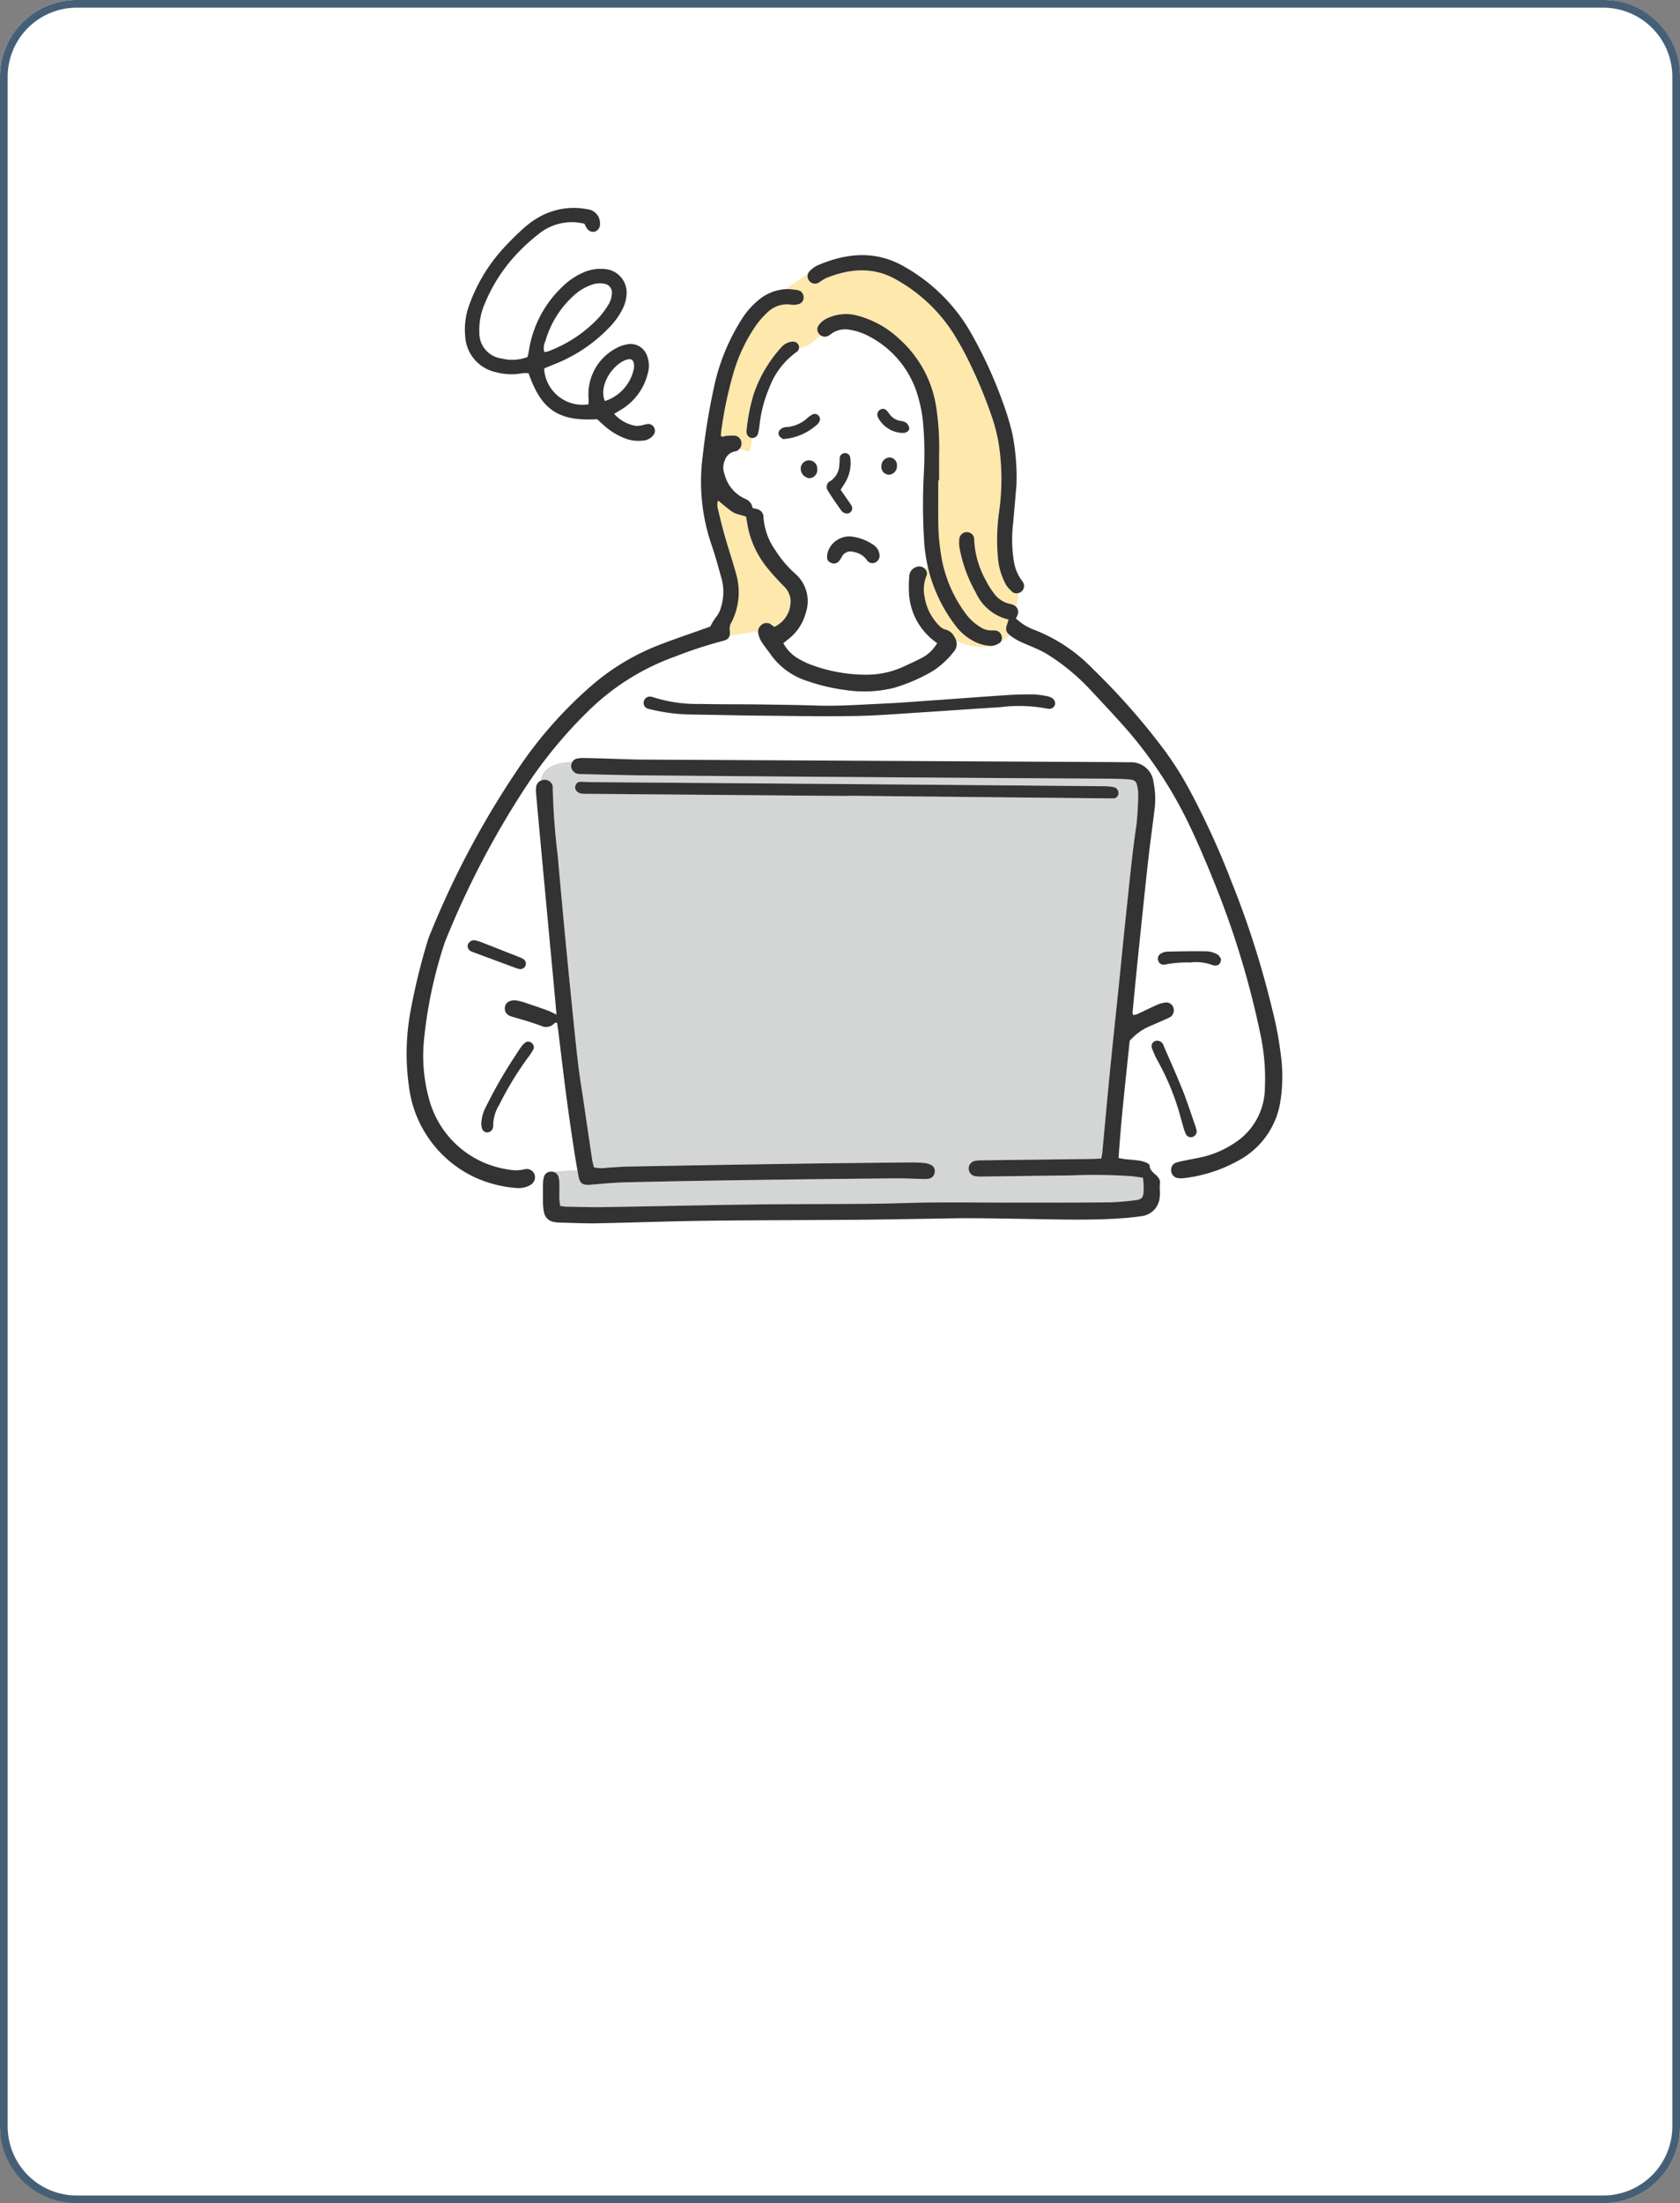 <svg xmlns="http://www.w3.org/2000/svg" xmlns:xlink="http://www.w3.org/1999/xlink" width="219" height="287" viewBox="0 0 219 287">
  <rect x="0" y="0" width="219" height="287" fill="#808080" stroke="none"/>
  <defs>
    <clipPath id="clip-path">
      <rect id="長方形_842" data-name="長方形 842" width="114.158" height="132.258" fill="none"/>
    </clipPath>
  </defs>
  <g id="グループ_2034" data-name="グループ 2034" transform="translate(-574 -1945.55)">
    <rect id="長方形_1017" data-name="長方形 1017" width="219" height="287" rx="10" transform="translate(574 1945.55)" fill="#fff"/>
    <path id="長方形_1017_-_アウトライン" data-name="長方形 1017 - アウトライン" d="M10,1a9.01,9.01,0,0,0-9,9V277a9.01,9.01,0,0,0,9,9H209a9.01,9.01,0,0,0,9-9V10a9.01,9.01,0,0,0-9-9H10m0-1H209a10,10,0,0,1,10,10V277a10,10,0,0,1-10,10H10A10,10,0,0,1,0,277V10A10,10,0,0,1,10,0Z" transform="translate(574 1945.55)" fill="#455f76"/>
    <g id="グループ_2031" data-name="グループ 2031" transform="translate(627 1972.668)">
      <g id="グループ_1612" data-name="グループ 1612" transform="translate(0 -0.003)" clip-path="url(#clip-path)">
        <path id="パス_5103" data-name="パス 5103" d="M226.654,653.156c.015.344.032.693.013,1.037-.042.828-.25,1.078-1.073,1.169a33.265,33.265,0,0,1-3.357.28c-4.194.04-8.388.034-12.582.034-3.5,0-7-.041-10.507-.015-2.723.021-5.446.146-8.17.171-5.1.048-10.205.024-15.308.091-6.485.085-12.969.239-19.455.341-1.6.024-3.2-.03-4.8-.058-.249,0-.5-.058-.807-.1-.038-.351-.091-.642-.1-.934-.01-.648.016-1.3,0-1.945a3.629,3.629,0,0,0-.114-.894.993.993,0,0,0-.109-.251c.7-.066,1.395-.1,2.093-.123.16,0,.349-.018.551-.03l.047.264c.186,1.02.564,1.235,1.635,1.145,1.506-.127,3.015-.274,4.525-.309q7.909-.184,15.818-.292,9.661-.138,19.322-.224c1.209-.012,2.418.056,3.629.08a3.893,3.893,0,0,0,.771-.039.911.911,0,0,0,.736-.8.889.889,0,0,0-.46-.988,2.783,2.783,0,0,0-.988-.265c-.644-.054-1.3-.068-1.943-.061-5.144.054-10.288.1-15.431.177q-10.567.158-21.136.359c-.906.016-1.811.1-2.717.146a4.439,4.439,0,0,1-1.733-.044c-.075-.311-.178-.638-.229-.974q-.529-3.524-1.042-7.05c-.264-1.8-.57-3.585-.785-5.386-.321-2.7-.586-5.413-.86-8.121q-.477-4.707-.925-9.418-.458-4.839-.884-9.684a87.885,87.885,0,0,1-.648-8.782.97.97,0,0,0-.44-.885,1.137,1.137,0,0,0-.588-.188c.1-.916,1.065-1.434,2.067-1.674a6.392,6.392,0,0,1,1.368-.167.574.574,0,0,0,0,.091,1.087,1.087,0,0,0,.751.957,2.277,2.277,0,0,0,.513.056l.916.021c2.548.058,5.1.13,7.644.152q18.226.157,36.452.279,11.869.084,23.74.147c.865.006,1.73.03,2.592.085.917.06,1.1.249,1.241,1.164a3.966,3.966,0,0,1,.069.774,39.329,39.329,0,0,1-.232,4.007c-.593,3.978-.952,7.982-1.386,11.977-.318,2.923-.591,5.85-.892,8.773-.388,3.784-.8,7.567-1.173,11.351-.349,3.527-.666,7.058-1,10.587-.023.243-.079.483-.127.771-.553.019-1.022.044-1.492.05q-7,.089-14.009.175a5.086,5.086,0,0,0-1.029.086,1.015,1.015,0,0,0,.059,1.978,5.523,5.523,0,0,0,1.033.05c3.891-.047,7.783-.106,11.674-.15a71.511,71.511,0,0,1,7.649.1c.446.042.888.114,1.344.179l.2.028c.033.3.067.507.075.718m-3.814-50.15a.67.67,0,0,0,.546-.757.769.769,0,0,0-.654-.71,7.33,7.33,0,0,0-1.284-.107q-13.032-.116-26.064-.221-20.358-.158-40.718-.311c-.474,0-.95-.044-1.424-.046a.642.642,0,0,0-.6.41.693.693,0,0,0,.144.833,1.083,1.083,0,0,0,.56.287,5.361,5.361,0,0,0,.9.039l33.844.278v-.028q17.18.173,34.361.346a2.584,2.584,0,0,0,.387-.014" transform="translate(-130.589 -526.129)" fill="#d4d5d5"/>
        <path id="パス_5104" data-name="パス 5104" d="M556.642,389.461a19.892,19.892,0,0,0,3.412,7.052,7,7,0,0,0,2.9,2.332c.084.034.168.067.254.1a9.628,9.628,0,0,1-3.319-1.041,1.742,1.742,0,0,0-1.032-.782,1.679,1.679,0,0,1-.769-.431,6.758,6.758,0,0,1-2-3.842,4.7,4.7,0,0,1,.222-2.672.834.834,0,0,0,.077-.486l.254-.226" transform="translate(-488.565 -342.224)" fill="#fee8ac"/>
        <path id="パス_5105" data-name="パス 5105" d="M343.549,326.848a3.674,3.674,0,0,1-2.114,3.542c-.137-.1-.274-.206-.416-.3a.97.97,0,0,0-1.2-.006,1.231,1.231,0,0,0-.366.4c-.32.039-.579.084-.653.093-1.038.138-2.1.386-3.151.5,0-.044,0-.089-.007-.136a1.608,1.608,0,0,1,.126-.985,8.579,8.579,0,0,0,.67-6.537c-.438-1.582-.963-3.139-1.414-4.716-.334-1.162-.623-2.335-.9-3.511a2.183,2.183,0,0,1-.027-1.265c2.4,2.007,1.916,1.556,3.653,2.107.129.672.221,1.354.391,2.015a12.459,12.459,0,0,0,2.492,4.8c.654.8,1.363,1.563,2.093,2.3a2.775,2.775,0,0,1,.828,1.71" transform="translate(-293.496 -275.846)" fill="#fee8ac"/>
        <path id="パス_5106" data-name="パス 5106" d="M375.992,108.831a2.217,2.217,0,0,1-.232,1.511,1.987,1.987,0,0,0-.353-.1,3.408,3.408,0,0,1-2.1-1.418,10.084,10.084,0,0,1-1.027-1.645,11.94,11.94,0,0,1-1.517-5.306.933.933,0,0,0-.87-.968.985.985,0,0,0-1.072.9,4.488,4.488,0,0,0,.056,1.286,18.787,18.787,0,0,0,2.1,5.692,6.226,6.226,0,0,0,4.268,3.505c-.047.166-.07.287-.113.4-.227.6-.279.942-.08,1.26a5.024,5.024,0,0,1-.683.571c0-.013,0-.027-.006-.04a.955.955,0,0,0-.78-.765,2.228,2.228,0,0,0-.517-.016,2.555,2.555,0,0,1-1.581-.492,6.48,6.48,0,0,1-1.8-1.663,17.285,17.285,0,0,1-3.1-6.923,28.248,28.248,0,0,1-.5-5.414c-.008-1.686,0-3.372,0-5.058h.112q0-1.621,0-3.242a35.623,35.623,0,0,0-.348-6.077,14.885,14.885,0,0,0-4.83-9.083,12.591,12.591,0,0,0-5.993-3.181,5.779,5.779,0,0,0-3.642.586,2.669,2.669,0,0,0-.86.758.874.874,0,0,0-.092.993,5.218,5.218,0,0,1-2.582,1.58.807.807,0,0,0-.823-.4,2.118,2.118,0,0,0-1.447.777A17.3,17.3,0,0,0,342,82.973a24.753,24.753,0,0,0-.889,4.44,3.434,3.434,0,0,0-.03.387.868.868,0,0,0,.293.678c-.077.45-.157.9-.244,1.35-.245-.072-.493-.139-.734-.221a1.06,1.06,0,0,0,.024-.326,1,1,0,0,0-.769-.934,6.771,6.771,0,0,0-1.282.024c-.194.011-.375.24-.639-.019.015-.164.022-.372.052-.579a51.061,51.061,0,0,1,1.63-7.728,21.43,21.43,0,0,1,2.821-5.952,10.6,10.6,0,0,1,1.52-1.756,3.639,3.639,0,0,1,3.2-1.056,2.3,2.3,0,0,0,1.008-.108.867.867,0,0,0,.557-.928.919.919,0,0,0-.565-.807,2.087,2.087,0,0,0-.5-.1c-.144-.025-.289-.045-.431-.059.454-.308.89-.645,1.337-.961.216-.153.456-.331.711-.5a1,1,0,0,0,.2.364.958.958,0,0,0,1.284.188,8.022,8.022,0,0,1,.877-.547c3.2-1.307,6.377-1.536,9.453.341a20.9,20.9,0,0,1,7.367,7.158c.506.856,1.009,1.715,1.459,2.6a61.377,61.377,0,0,1,3.334,7.872,22.06,22.06,0,0,1,.887,3.379,30.3,30.3,0,0,1,.125,8.786,26.31,26.31,0,0,0-.164,6.594,8.951,8.951,0,0,0,.951,3.077.292.292,0,0,0,.016.028.228.228,0,0,0,.091.4,2.113,2.113,0,0,1,.222.052,4.671,4.671,0,0,0,.585.585.681.681,0,0,0,.239.132" transform="translate(-296.771 -58.697)" fill="#fee8ac"/>
        <path id="パス_5107" data-name="パス 5107" d="M366.576,161.273a1.043,1.043,0,0,0-1.1-.139,1.306,1.306,0,0,0-.857,1.2,16.191,16.191,0,0,0-.039,2.073,8.383,8.383,0,0,0,3.678,6.616,4.936,4.936,0,0,1-2.118,1.987c-.767.4-1.556.753-2.342,1.112a11.515,11.515,0,0,1-4.779,1.021,20.771,20.771,0,0,1-7.232-1.312,10.692,10.692,0,0,1-1.848-.924,5.03,5.03,0,0,1-1.733-1.878c.321-.257.6-.461.854-.686a6.306,6.306,0,0,0,2.062-3.227,4.732,4.732,0,0,0-1.322-5.092,14.539,14.539,0,0,1-2.611-3.043,8.474,8.474,0,0,1-1.568-4.326,1.06,1.06,0,0,0-.8-1.055c-.2-.062-.409-.1-.621-.143a1.484,1.484,0,0,0-.934-1.191A4.765,4.765,0,0,1,340.532,149a2.288,2.288,0,0,1,.048-1.772,1.727,1.727,0,0,1,1.425-1.173.522.522,0,0,0,.235-.1,1.408,1.408,0,0,0,.26-.229c.355.122.72.218,1.078.335a.244.244,0,0,0,.3-.17q.153-.782.286-1.568a.765.765,0,0,0,.757-.627,8.012,8.012,0,0,0,.177-1.019,17.094,17.094,0,0,1,1.269-4.873,10.029,10.029,0,0,1,3.536-4.66.748.748,0,0,0,.346-.492,4.07,4.07,0,0,0,1.958-.97c.3-.234.581-.479.868-.723a.978.978,0,0,0,1,.057,2,2,0,0,0,.32-.216,3.122,3.122,0,0,1,2.582-.553,7.643,7.643,0,0,1,1.966.614,12.724,12.724,0,0,1,6.677,7.565,19.231,19.231,0,0,1,.786,3.668,45.987,45.987,0,0,1,.111,7,77.793,77.793,0,0,0,.075,9.07,21.122,21.122,0,0,0,.452,2.929c-.024.022-.049.045-.073.065l-.272.24a1.21,1.21,0,0,0-.12-.114" transform="translate(-299.093 -114.378)" fill="#fff"/>
        <path id="パス_5108" data-name="パス 5108" d="M34.994,525.033h0a.948.948,0,0,0-.27-.023.977.977,0,0,0-.729.325,4.921,4.921,0,0,0-1.38.233,1.387,1.387,0,0,0-.041-.181,1.1,1.1,0,0,0-1.354-.684,4.992,4.992,0,0,1-1.277.125,13.065,13.065,0,0,1-3.885-.961A12.55,12.55,0,0,1,19,516.174a21.07,21.07,0,0,1-.87-8.067,58.541,58.541,0,0,1,2.633-12.664,6.927,6.927,0,0,1,.272-.728,114.675,114.675,0,0,1,10.536-20.053,59.307,59.307,0,0,1,7.826-9.486A31.046,31.046,0,0,1,50.919,457.9a55.77,55.77,0,0,1,6.155-2.013c.523-.121.8-.318.908-.677.756-.089,1.512-.249,2.252-.363.486-.074.974-.147,1.463-.2a1.268,1.268,0,0,0,.021.221,3.064,3.064,0,0,0,.409,1.077c.393.62.861,1.189,1.284,1.789A9.3,9.3,0,0,0,68.2,461.11a24.273,24.273,0,0,0,4.915,1.149,16.1,16.1,0,0,0,6.309-.289,22.373,22.373,0,0,0,5.1-2.221,10.948,10.948,0,0,0,2.657-2.452,1.487,1.487,0,0,0,.348-1.441,9.684,9.684,0,0,0,2.765.8,4.613,4.613,0,0,0,1.9-.142,2.4,2.4,0,0,0,.907-.328.74.74,0,0,0,.188-.149,5.266,5.266,0,0,0,1.195-.934c.063.053.133.108.211.165a7.729,7.729,0,0,0,1.224.725c.623.3,1.275.535,1.9.824a12.66,12.66,0,0,1,1.614.818,27.7,27.7,0,0,1,5.228,4.237c1.39,1.483,2.784,2.963,4.146,4.471a55.426,55.426,0,0,1,8.821,12.915c1.288,2.645,2.44,5.343,3.536,8.072a114.509,114.509,0,0,1,6,19.686,27.538,27.538,0,0,1,.608,7.083,8.6,8.6,0,0,1-3.969,7.195,12.856,12.856,0,0,1-3.887,1.744c-.879.217-1.777.362-2.663.548a6.906,6.906,0,0,0-1.126.29.934.934,0,0,0-.562.735l-.364.042c-.742.09-1.489.164-2.238.194a1.039,1.039,0,0,1-.212-.6c0-.128-.192-.306-.335-.367a4,4,0,0,0-.981-.3c-.64-.1-1.29-.134-1.935-.206-.245-.028-.485-.085-.8-.142.334-5.2.944-10.3,1.442-15.258a7.218,7.218,0,0,1,2.747-1.965q.952-.413,1.9-.837a4.243,4.243,0,0,0,.695-.34,1.043,1.043,0,0,0,.363-1.159.954.954,0,0,0-.975-.7,3.641,3.641,0,0,0-1.116.29c-.871.381-1.719.813-2.582,1.209a2.962,2.962,0,0,1-.568.141,1.22,1.22,0,0,1-.09-.321c.164-1.722.327-3.443.5-5.163q.46-4.515.934-9.029c.225-2.149.449-4.3.7-6.445.226-1.932.5-3.857.729-5.788a10.449,10.449,0,0,0-.113-3.486,2.945,2.945,0,0,0-3.122-2.7c-.908,0-1.817-.019-2.724-.024Q77,471.5,46.579,471.334c-1.469-.008-2.938-.083-4.408-.124-1.081-.029-2.161-.065-3.241-.081a3.31,3.31,0,0,0-.9.091.921.921,0,0,0-.528.406,7.633,7.633,0,0,0-1.766.217c-1.215.291-2.3,1.059-2.335,2.212a1.072,1.072,0,0,0-.631.8,3.5,3.5,0,0,0-.01.9c.13,1.507.269,3.014.409,4.519q.46,4.971.922,9.941.477,5.1.956,10.2c.125,1.33.243,2.662.375,4.13-.477-.222-.811-.409-1.168-.539-.891-.326-1.79-.634-2.691-.933A8.928,8.928,0,0,0,30.2,502.7a1.823,1.823,0,0,0-.881.1.962.962,0,0,0-.628.9,1,1,0,0,0,.541.962,2.241,2.241,0,0,0,.482.177c.66.2,1.323.381,1.981.586.577.181,1.149.378,1.719.579a1.458,1.458,0,0,0,1.771-.36c.038-.045.146-.03.313-.058.055.37.116.739.163,1.11.332,2.7.649,5.4,1,8.1.267,2.056.564,4.109.87,6.159.194,1.294.4,2.587.625,3.875-.055,0-.108,0-.159,0a27.471,27.471,0,0,0-3,.193m86.453-26.884c.348-.026.625-.359.6-.86-.1-.129-.224-.448-.454-.565a3.207,3.207,0,0,0-1.333-.415c-1.76-.032-3.522,0-5.282.042a1.821,1.821,0,0,0-.832.292.764.764,0,0,0-.266.914.722.722,0,0,0,.815.487,14.22,14.22,0,0,1,3.327-.278,6.048,6.048,0,0,1,2.917.335,1.089,1.089,0,0,0,.5.046m-3.065,22.321a.755.755,0,0,0,.48-.821,3.708,3.708,0,0,0-.175-.621c-.542-1.546-1.038-3.111-1.645-4.632-.782-1.962-1.654-3.889-2.489-5.829a.873.873,0,0,0-.76-.611.713.713,0,0,0-.76.93,10.508,10.508,0,0,0,.737,1.648,32.689,32.689,0,0,1,2.731,6.417c.232.786.44,1.578.671,2.364a4.754,4.754,0,0,0,.312.845.725.725,0,0,0,.9.309m-17.994-56.232a.785.785,0,0,0-.335-.9,1.746,1.746,0,0,0-.591-.249,11.438,11.438,0,0,0-1.791-.246c-1.123-.017-2.249.006-3.369.08-3.448.228-6.9.491-10.345.733-1.939.136-3.879.291-5.821.376-2.893.127-5.782.347-8.682.26-2.592-.079-5.185-.115-7.778-.148-2.507-.033-5.014,0-7.52-.065a18.463,18.463,0,0,1-6.131-.876,1.424,1.424,0,0,0-.506-.078.8.8,0,0,0-.714.643.784.784,0,0,0,.392.878,4.284,4.284,0,0,0,.621.175,24.5,24.5,0,0,0,5.653.646c2.809.036,5.618.114,8.427.14,4.149.039,8.3.115,12.447.047,2.936-.049,5.869-.3,8.8-.482,3.364-.211,6.725-.466,10.09-.663a19.491,19.491,0,0,1,6.064.165c.083.021.17.028.256.041a.769.769,0,0,0,.831-.478M32.428,509.046a.7.7,0,0,0-.243-.809.67.67,0,0,0-.838-.041,2.794,2.794,0,0,0-.525.558c-.325.457-.622.933-.931,1.4a61.323,61.323,0,0,0-3.66,6.4,5.09,5.09,0,0,0-.608,2.277,2.965,2.965,0,0,0,.108.576.7.7,0,0,0,.7.483.749.749,0,0,0,.678-.506,1.043,1.043,0,0,0,.069-.38,5.078,5.078,0,0,1,.786-2.7,41.3,41.3,0,0,1,3.844-6.284,7.384,7.384,0,0,0,.625-.977m-1.014-10.958a.722.722,0,0,0-.32-.78,2.571,2.571,0,0,0-.462-.223q-2.523-1-5.05-1.985c-.279-.109-.576-.173-.78-.234a.877.877,0,0,0-.953.628.784.784,0,0,0,.472.831c.076.038.16.063.24.093q2.665.99,5.331,1.978a4.046,4.046,0,0,0,.737.225.735.735,0,0,0,.786-.533" transform="translate(-15.88 -399.497)" fill="#fff"/>
        <path id="パス_5109" data-name="パス 5109" d="M800.414,1031.777c.748-.03,1.5-.1,2.238-.194l.364-.042a1.171,1.171,0,0,0-.011.332,1.1,1.1,0,0,0,.029.153l-.382.042c-.6.069-1.193.131-1.793.17a2.952,2.952,0,0,1-.445-.461" transform="translate(-703.333 -906.427)" fill="#fff"/>
        <path id="パス_5110" data-name="パス 5110" d="M651.987,413.359a3.169,3.169,0,0,1-.328,1.717,1.461,1.461,0,0,0-.384-.217l-.021-.007a2.216,2.216,0,0,0,.232-1.511.947.947,0,0,0,.5.018" transform="translate(-572.265 -363.207)" fill="#fee8ac"/>
        <path id="パス_5111" data-name="パス 5111" d="M643.187,403.681a2.919,2.919,0,0,0,.313.455,2.129,2.129,0,0,0-.222-.052.228.228,0,0,1-.091-.4" transform="translate(-565.103 -354.719)" fill="#fee8ac"/>
        <path id="パス_5112" data-name="パス 5112" d="M639.049,455.591a1.489,1.489,0,0,0,.32.349,5.271,5.271,0,0,1-1.195.934.856.856,0,0,0,.192-.712,5.024,5.024,0,0,0,.683-.571" transform="translate(-560.771 -400.333)" fill="#fee8ac"/>
        <path id="パス_5113" data-name="パス 5113" d="M591.342,460.082a5.793,5.793,0,0,0,1.494.3.939.939,0,0,0,.175,0,4.613,4.613,0,0,1-1.9.142,9.679,9.679,0,0,1-2.765-.8,2.1,2.1,0,0,0-.206-.491c-.037-.066-.076-.13-.118-.19a9.629,9.629,0,0,0,3.318,1.041" transform="translate(-516.703 -403.364)" fill="#fee8ac"/>
        <path id="パス_5114" data-name="パス 5114" d="M557.718,385.061c.04.18.083.357.13.534l-.253.226a.857.857,0,0,0-.221-.454l.272-.24c.024-.021.049-.044.073-.066" transform="translate(-489.77 -338.357)" fill="#fee8ac"/>
        <path id="パス_5115" data-name="パス 5115" d="M424.044,134.023c-.287.244-.572.489-.868.723a4.069,4.069,0,0,1-1.958.97.725.725,0,0,0-.045-.415.57.57,0,0,0-.029-.061,5.217,5.217,0,0,0,2.582-1.58,1.019,1.019,0,0,0,.318.363" transform="translate(-370.064 -117.448)" fill="#fee8ac"/>
        <path id="パス_5116" data-name="パス 5116" d="M409.325,71.611c-.446.315-.883.653-1.337.961a5.732,5.732,0,0,0-.875-.024c.787-.45,1.488-1.041,2.239-1.545.22-.147.455-.307.7-.451a.907.907,0,0,0-.021.564c-.255.165-.495.343-.711.5" transform="translate(-357.736 -61.994)" fill="#fee8ac"/>
        <path id="パス_5117" data-name="パス 5117" d="M359.547,245.7q-.135.786-.286,1.568a.244.244,0,0,1-.3.17c-.358-.116-.723-.212-1.078-.335a.994.994,0,0,0,.222-.432c.241.081.489.149.734.221.086-.449.166-.9.244-1.35a.781.781,0,0,0,.463.158" transform="translate(-314.477 -215.759)" fill="#fee8ac"/>
        <path id="パス_5118" data-name="パス 5118" d="M349.376,451.128c-.74.114-1.5.274-2.252.363a1.518,1.518,0,0,0,.047-.484c1.054-.116,2.113-.364,3.151-.5.074-.01.332-.055.653-.093a1.039,1.039,0,0,0-.136.513c-.489.057-.976.13-1.463.2" transform="translate(-305.022 -395.781)" fill="#fee8ac"/>
        <path id="パス_5119" data-name="パス 5119" d="M157.558,1033.6a27.518,27.518,0,0,1,3-.193c.051,0,.1,0,.159,0,.027.155.055.309.082.464-.2.012-.391.026-.551.03-.7.021-1.4.057-2.093.123a.925.925,0,0,0-.6-.42h0" transform="translate(-138.445 -908.061)" fill="#d4d5d5"/>
        <path id="パス_5120" data-name="パス 5120" d="M144.494,597.12c.035-1.153,1.12-1.921,2.335-2.212a7.633,7.633,0,0,1,1.766-.217,1.033,1.033,0,0,0-.166.492,6.391,6.391,0,0,0-1.368.167c-1,.24-1.966.758-2.067,1.674a1.113,1.113,0,0,0-.5.1" transform="translate(-126.969 -522.561)" fill="#d4d5d5"/>
        <path id="パス_5121" data-name="パス 5121" d="M137.626,1037.753a4.922,4.922,0,0,1,1.38-.233.912.912,0,0,0-.166.3c-.019.06-.036.12-.051.181a4.8,4.8,0,0,0-1.206.266,1.11,1.11,0,0,0,.042-.518" transform="translate(-120.897 -911.681)" fill="#fff"/>
        <path id="パス_5122" data-name="パス 5122" d="M814.685,799.9a1.09,1.09,0,0,0,.5.046c.348-.026.625-.359.6-.86-.1-.129-.224-.448-.454-.565a3.21,3.21,0,0,0-1.333-.415c-1.76-.031-3.522,0-5.282.043a1.82,1.82,0,0,0-.832.292.764.764,0,0,0-.266.914.722.722,0,0,0,.815.487,14.219,14.219,0,0,1,3.327-.278,6.047,6.047,0,0,1,2.917.335" transform="translate(-709.622 -701.295)" fill="#333" fill-rule="evenodd"/>
        <path id="パス_5123" data-name="パス 5123" d="M804.729,900.642c-.782-1.962-1.654-3.888-2.489-5.829a.872.872,0,0,0-.76-.611.713.713,0,0,0-.761.93,10.509,10.509,0,0,0,.737,1.648,32.691,32.691,0,0,1,2.731,6.417c.232.786.44,1.578.671,2.364a4.772,4.772,0,0,0,.312.845.725.725,0,0,0,.9.309.754.754,0,0,0,.48-.821,3.725,3.725,0,0,0-.175-.621c-.542-1.546-1.038-3.111-1.645-4.632" transform="translate(-703.566 -785.743)" fill="#333" fill-rule="evenodd"/>
        <path id="パス_5124" data-name="パス 5124" d="M635.9,417.234a46.505,46.505,0,0,0-1.294-7.268,118.922,118.922,0,0,0-5.2-16.285,106.144,106.144,0,0,0-5.544-12.137,42.682,42.682,0,0,0-3.253-5.149,88.829,88.829,0,0,0-9.338-10.6,21.27,21.27,0,0,0-7.72-5.127,7.049,7.049,0,0,1-2.319-1.451,2.932,2.932,0,0,0,.211-.454.988.988,0,0,0-.245-1.129,1.459,1.459,0,0,0-.384-.217l-.021-.007a1.983,1.983,0,0,0-.353-.1,3.409,3.409,0,0,1-2.1-1.418,10.1,10.1,0,0,1-1.027-1.645,11.937,11.937,0,0,1-1.517-5.306.933.933,0,0,0-.87-.968.985.985,0,0,0-1.072.9,4.479,4.479,0,0,0,.056,1.286,18.782,18.782,0,0,0,2.1,5.692,6.226,6.226,0,0,0,4.268,3.505c-.047.166-.07.287-.113.4-.227.6-.279.942-.08,1.26a1.489,1.489,0,0,0,.32.349c.063.053.133.108.211.165a7.718,7.718,0,0,0,1.224.725c.623.3,1.275.535,1.9.824a12.662,12.662,0,0,1,1.614.817,27.706,27.706,0,0,1,5.228,4.237c1.39,1.483,2.784,2.963,4.146,4.471a55.427,55.427,0,0,1,8.821,12.915c1.288,2.645,2.44,5.343,3.536,8.072a114.518,114.518,0,0,1,6,19.686,27.534,27.534,0,0,1,.608,7.083,8.6,8.6,0,0,1-3.969,7.195,12.859,12.859,0,0,1-3.887,1.744c-.879.217-1.777.361-2.664.548a6.918,6.918,0,0,0-1.126.29.934.934,0,0,0-.562.735,1.167,1.167,0,0,0-.011.332,1.127,1.127,0,0,0,.029.153,1.027,1.027,0,0,0,.78.751,3,3,0,0,0,.9.011,19.046,19.046,0,0,0,7.217-2.372,10.56,10.56,0,0,0,5.33-7.735,21.256,21.256,0,0,0,.164-4.787" transform="translate(-521.805 -305.767)" fill="#333" fill-rule="evenodd"/>
        <path id="パス_5125" data-name="パス 5125" d="M182.821,617.67l33.844.278v-.028q17.18.173,34.361.346a2.56,2.56,0,0,0,.387-.014.67.67,0,0,0,.546-.757.769.769,0,0,0-.654-.71,7.342,7.342,0,0,0-1.284-.107q-13.032-.116-26.064-.221-20.358-.158-40.718-.31c-.474,0-.95-.044-1.424-.046a.642.642,0,0,0-.6.41.693.693,0,0,0,.144.833,1.083,1.083,0,0,0,.56.287,5.374,5.374,0,0,0,.9.039" transform="translate(-159.162 -541.375)" fill="#333" fill-rule="evenodd"/>
        <path id="パス_5126" data-name="パス 5126" d="M286.178,523.441c-2.893.127-5.782.347-8.682.26-2.592-.079-5.185-.115-7.778-.148-2.507-.033-5.014,0-7.52-.066a18.462,18.462,0,0,1-6.131-.876,1.426,1.426,0,0,0-.506-.078.8.8,0,0,0-.714.643.784.784,0,0,0,.392.878,4.284,4.284,0,0,0,.621.175,24.5,24.5,0,0,0,5.653.646c2.809.036,5.618.114,8.427.139,4.149.039,8.3.115,12.447.047,2.936-.049,5.869-.3,8.8-.482,3.365-.211,6.725-.466,10.09-.663a19.491,19.491,0,0,1,6.064.165c.083.021.17.028.256.041a.768.768,0,0,0,.831-.478.785.785,0,0,0-.335-.9,1.745,1.745,0,0,0-.591-.249,11.453,11.453,0,0,0-1.791-.246c-1.123-.017-2.249.006-3.37.08-3.448.228-6.9.491-10.345.733-1.939.136-3.879.291-5.821.376" transform="translate(-223.923 -458.904)" fill="#333" fill-rule="evenodd"/>
        <path id="パス_5127" data-name="パス 5127" d="M112.075,645.611c.038-.045.146-.03.313-.058.055.37.116.738.163,1.11.332,2.7.649,5.4,1,8.1.267,2.056.564,4.109.87,6.159.194,1.294.4,2.587.625,3.875.027.155.055.309.082.465l.047.264c.186,1.02.564,1.235,1.635,1.145,1.506-.127,3.015-.274,4.525-.309q7.909-.184,15.818-.292,9.661-.138,19.322-.224c1.209-.012,2.418.056,3.629.08a3.893,3.893,0,0,0,.771-.039.91.91,0,0,0,.736-.8.89.89,0,0,0-.46-.988,2.784,2.784,0,0,0-.989-.264c-.644-.054-1.3-.068-1.943-.061-5.144.053-10.288.1-15.432.177q-10.567.158-21.136.359c-.906.016-1.811.1-2.717.146a4.441,4.441,0,0,1-1.733-.044c-.075-.311-.178-.638-.229-.974q-.529-3.524-1.042-7.05c-.264-1.795-.57-3.585-.785-5.386-.321-2.7-.586-5.413-.86-8.122q-.477-4.707-.925-9.418-.458-4.84-.884-9.684a87.882,87.882,0,0,1-.648-8.782.97.97,0,0,0-.44-.885,1.137,1.137,0,0,0-.588-.188,1.114,1.114,0,0,0-.5.1,1.071,1.071,0,0,0-.631.8,3.5,3.5,0,0,0-.01.9c.13,1.508.269,3.014.409,4.519q.46,4.97.922,9.941.477,5.1.956,10.2c.125,1.33.243,2.662.375,4.13-.477-.222-.811-.409-1.168-.538-.891-.326-1.79-.634-2.691-.933a8.922,8.922,0,0,0-1.371-.377,1.822,1.822,0,0,0-.881.1.962.962,0,0,0-.628.9,1,1,0,0,0,.541.962,2.235,2.235,0,0,0,.482.177c.66.2,1.323.381,1.981.586.577.181,1.149.378,1.719.579a1.458,1.458,0,0,0,1.771-.36" transform="translate(-92.775 -539.46)" fill="#333" fill-rule="evenodd"/>
        <path id="パス_5128" data-name="パス 5128" d="M465.54,155.67a.955.955,0,0,0-.78-.765,2.228,2.228,0,0,0-.517-.016,2.555,2.555,0,0,1-1.58-.492,6.481,6.481,0,0,1-1.8-1.663,17.282,17.282,0,0,1-3.1-6.923,28.253,28.253,0,0,1-.5-5.414c-.009-1.686,0-3.372,0-5.058h.112q0-1.621,0-3.242a35.614,35.614,0,0,0-.348-6.077,14.886,14.886,0,0,0-4.83-9.083,12.591,12.591,0,0,0-5.993-3.181,5.779,5.779,0,0,0-3.642.586,2.668,2.668,0,0,0-.86.758.874.874,0,0,0-.092.993,1,1,0,0,0,.136.2,1,1,0,0,0,.182.164.978.978,0,0,0,1,.057,2,2,0,0,0,.32-.216,3.122,3.122,0,0,1,2.582-.553,7.645,7.645,0,0,1,1.966.614,12.724,12.724,0,0,1,6.677,7.565,19.222,19.222,0,0,1,.786,3.668,45.987,45.987,0,0,1,.112,7,77.827,77.827,0,0,0,.075,9.07,21.122,21.122,0,0,0,.453,2.929c.04.18.084.357.13.534a19.894,19.894,0,0,0,3.412,7.052,7,7,0,0,0,2.9,2.332c.084.034.167.067.254.1a5.792,5.792,0,0,0,1.494.3.94.94,0,0,0,.175,0,2.406,2.406,0,0,0,.907-.327.74.74,0,0,0,.188-.149.856.856,0,0,0,.192-.712c0-.013,0-.027-.006-.04" transform="translate(-387.952 -99.881)" fill="#333" fill-rule="evenodd"/>
        <path id="パス_5129" data-name="パス 5129" d="M431.144,53.834a.958.958,0,0,0,1.284.188,8.032,8.032,0,0,1,.877-.547c3.2-1.307,6.377-1.536,9.453.341a20.9,20.9,0,0,1,7.367,7.158c.506.856,1.009,1.715,1.459,2.6a61.355,61.355,0,0,1,3.334,7.872,22.059,22.059,0,0,1,.887,3.379,30.293,30.293,0,0,1,.125,8.786,26.309,26.309,0,0,0-.164,6.594,8.951,8.951,0,0,0,.951,3.077.309.309,0,0,0,.016.028,2.914,2.914,0,0,0,.313.455,4.672,4.672,0,0,0,.585.585.681.681,0,0,0,.239.132.947.947,0,0,0,.5.018,1.026,1.026,0,0,0,.461-.228.947.947,0,0,0,.177-1.184,2.4,2.4,0,0,0-.22-.319,5.693,5.693,0,0,1-.987-2.506,17.6,17.6,0,0,1-.09-4.784c.182-2.022.351-4.045.444-5.112a29.276,29.276,0,0,0-.565-6.759,36.1,36.1,0,0,0-1.215-3.959,56.493,56.493,0,0,0-4.557-9.73,23.056,23.056,0,0,0-8.121-7.856c-3.747-2.234-7.591-1.925-11.442-.273a3.547,3.547,0,0,0-1.044.747,1.016,1.016,0,0,0-.241.368.908.908,0,0,0-.021.564,1,1,0,0,0,.2.364" transform="translate(-378.649 -44.349)" fill="#333" fill-rule="evenodd"/>
        <path id="パス_5130" data-name="パス 5130" d="M371.846,144.73a.748.748,0,0,0,.346-.492.725.725,0,0,0-.045-.415.565.565,0,0,0-.029-.061.806.806,0,0,0-.822-.4,2.118,2.118,0,0,0-1.447.777,17.307,17.307,0,0,0-3.578,6.106,24.764,24.764,0,0,0-.889,4.44,3.471,3.471,0,0,0-.03.387.869.869,0,0,0,.294.678.705.705,0,0,0,.364.15.73.73,0,0,0,.1.007.765.765,0,0,0,.757-.627,7.984,7.984,0,0,0,.177-1.019,17.091,17.091,0,0,1,1.269-4.873,10.03,10.03,0,0,1,3.536-4.66" transform="translate(-321.038 -125.97)" fill="#333" fill-rule="evenodd"/>
        <path id="パス_5131" data-name="パス 5131" d="M16.689,202.3a1.1,1.1,0,0,0-1.354-.684,5,5,0,0,1-1.277.125,13.074,13.074,0,0,1-3.885-.961,12.55,12.55,0,0,1-7.057-7.695,21.069,21.069,0,0,1-.87-8.067A58.543,58.543,0,0,1,4.88,172.353a6.94,6.94,0,0,1,.272-.728,114.681,114.681,0,0,1,10.536-20.053,59.31,59.31,0,0,1,7.826-9.486,31.047,31.047,0,0,1,11.525-7.281,55.787,55.787,0,0,1,6.155-2.013c.523-.121.8-.318.908-.677a1.516,1.516,0,0,0,.047-.484c0-.044,0-.089-.007-.136a1.608,1.608,0,0,1,.126-.985,8.579,8.579,0,0,0,.67-6.537c-.438-1.582-.963-3.139-1.414-4.716-.334-1.162-.623-2.335-.9-3.511a2.183,2.183,0,0,1-.027-1.265c2.4,2.007,1.916,1.556,3.653,2.107.129.672.221,1.354.391,2.015a12.459,12.459,0,0,0,2.492,4.8c.654.8,1.363,1.563,2.093,2.3a2.775,2.775,0,0,1,.828,1.71,3.674,3.674,0,0,1-2.114,3.542c-.137-.1-.274-.206-.416-.3a.97.97,0,0,0-1.2-.006,1.232,1.232,0,0,0-.366.4,1.039,1.039,0,0,0-.136.513,1.267,1.267,0,0,0,.021.221,3.065,3.065,0,0,0,.409,1.077c.393.62.861,1.189,1.284,1.789a9.3,9.3,0,0,0,4.787,3.383,24.269,24.269,0,0,0,4.915,1.149,16.1,16.1,0,0,0,6.309-.289,22.381,22.381,0,0,0,5.1-2.221,10.95,10.95,0,0,0,2.657-2.453,1.487,1.487,0,0,0,.348-1.441,2.094,2.094,0,0,0-.206-.491c-.038-.065-.076-.13-.118-.19a1.741,1.741,0,0,0-1.032-.782,1.68,1.68,0,0,1-.769-.431,6.759,6.759,0,0,1-2-3.842,4.7,4.7,0,0,1,.222-2.672.834.834,0,0,0,.077-.486.855.855,0,0,0-.221-.454,1.21,1.21,0,0,0-.12-.114,1.043,1.043,0,0,0-1.1-.139,1.307,1.307,0,0,0-.858,1.2,16.223,16.223,0,0,0-.039,2.073,8.383,8.383,0,0,0,3.677,6.616,4.935,4.935,0,0,1-2.118,1.987c-.767.4-1.556.753-2.342,1.112a11.515,11.515,0,0,1-4.779,1.021,20.769,20.769,0,0,1-7.232-1.312,10.694,10.694,0,0,1-1.848-.924,5.032,5.032,0,0,1-1.733-1.878c.321-.257.6-.461.854-.686a6.306,6.306,0,0,0,2.062-3.227,4.732,4.732,0,0,0-1.322-5.092A14.535,14.535,0,0,1,48.093,121a8.475,8.475,0,0,1-1.568-4.326,1.06,1.06,0,0,0-.8-1.055c-.2-.062-.409-.1-.621-.143a1.484,1.484,0,0,0-.934-1.191,4.765,4.765,0,0,1-2.729-3.264,2.288,2.288,0,0,1,.049-1.772,1.726,1.726,0,0,1,1.425-1.173.523.523,0,0,0,.235-.1,1.409,1.409,0,0,0,.26-.229.994.994,0,0,0,.222-.432,1.06,1.06,0,0,0,.024-.326,1,1,0,0,0-.769-.934,6.771,6.771,0,0,0-1.282.024c-.194.011-.375.24-.639-.019.015-.164.022-.372.052-.579a51.076,51.076,0,0,1,1.63-7.728A21.435,21.435,0,0,1,45.467,91.8a10.6,10.6,0,0,1,1.52-1.756,3.639,3.639,0,0,1,3.2-1.056,2.3,2.3,0,0,0,1.008-.108.867.867,0,0,0,.557-.928.919.919,0,0,0-.565-.807,2.083,2.083,0,0,0-.5-.1c-.144-.025-.289-.045-.431-.059a5.717,5.717,0,0,0-.874-.024A6.014,6.014,0,0,0,45.852,88.4a10.15,10.15,0,0,0-2.061,2.315,26.911,26.911,0,0,0-3.781,9.314,84.626,84.626,0,0,0-1.408,8.7,25.329,25.329,0,0,0,1.1,11.384c.53,1.505.93,3.056,1.375,4.592a6.684,6.684,0,0,1-.1,3.712,3.153,3.153,0,0,1-.638,1.256,8.439,8.439,0,0,0-.746,1.236l-.8.285c-1.912.685-3.838,1.333-5.732,2.062a29.927,29.927,0,0,0-8.968,5.363,54.64,54.64,0,0,0-8.924,9.9A116.1,116.1,0,0,0,3.033,171.069a8.372,8.372,0,0,0-.344.979,82.213,82.213,0,0,0-2.238,9.32A30.347,30.347,0,0,0,.306,190.8,15.113,15.113,0,0,0,8.92,202.669a15.931,15.931,0,0,0,5.241,1.366,3.205,3.205,0,0,0,1.892-.329,1.254,1.254,0,0,0,.634-.709,1.11,1.11,0,0,0,.042-.518,1.385,1.385,0,0,0-.041-.181" transform="translate(0 -76.406)" fill="#333" fill-rule="evenodd"/>
        <path id="パス_5132" data-name="パス 5132" d="M226.372,644.766a2.946,2.946,0,0,1-.445-.461,1.038,1.038,0,0,1-.212-.6c0-.129-.192-.306-.335-.368a4,4,0,0,0-.981-.3c-.64-.1-1.29-.134-1.935-.206-.245-.028-.485-.085-.8-.142.334-5.2.944-10.3,1.442-15.258a7.222,7.222,0,0,1,2.747-1.965q.952-.413,1.9-.837a4.25,4.25,0,0,0,.695-.34,1.043,1.043,0,0,0,.363-1.16.954.954,0,0,0-.975-.7,3.647,3.647,0,0,0-1.116.29c-.871.381-1.719.812-2.582,1.209a2.974,2.974,0,0,1-.568.141,1.23,1.23,0,0,1-.09-.322c.164-1.722.327-3.443.5-5.163q.46-4.515.934-9.029c.225-2.149.449-4.3.7-6.445.226-1.932.5-3.857.729-5.788a10.453,10.453,0,0,0-.113-3.486,2.946,2.946,0,0,0-3.122-2.7c-.908,0-1.817-.019-2.724-.024q-30.421-.16-60.842-.324c-1.469-.008-2.938-.082-4.408-.124-1.081-.029-2.161-.065-3.241-.081a3.308,3.308,0,0,0-.9.091.921.921,0,0,0-.528.406,1.035,1.035,0,0,0-.166.493.555.555,0,0,0,0,.091,1.087,1.087,0,0,0,.751.957,2.271,2.271,0,0,0,.513.056l.916.021c2.548.058,5.1.13,7.644.152q18.226.157,36.452.279,11.869.083,23.74.147c.865.006,1.73.03,2.592.085.917.06,1.1.249,1.241,1.164a3.968,3.968,0,0,1,.069.774,39.334,39.334,0,0,1-.232,4.007c-.593,3.978-.952,7.982-1.386,11.977-.318,2.923-.591,5.85-.892,8.773-.388,3.784-.8,7.567-1.173,11.351-.349,3.527-.666,7.058-1,10.587-.023.243-.079.483-.127.771-.553.019-1.022.044-1.492.05q-7,.089-14.009.175a5.083,5.083,0,0,0-1.029.086,1.015,1.015,0,0,0,.059,1.978,5.53,5.53,0,0,0,1.033.05c3.891-.047,7.783-.106,11.674-.151a71.528,71.528,0,0,1,7.649.1c.446.042.888.114,1.344.179l.2.028c.033.3.067.507.075.718.015.344.032.692.013,1.037-.042.828-.25,1.078-1.073,1.169a33.247,33.247,0,0,1-3.357.28c-4.194.04-8.388.034-12.582.034-3.5,0-7-.041-10.507-.015-2.723.021-5.446.146-8.17.171-5.1.048-10.205.024-15.308.091-6.485.085-12.969.239-19.455.341-1.6.024-3.2-.03-4.8-.058-.249,0-.5-.058-.807-.1-.038-.351-.091-.642-.1-.934-.01-.648.016-1.3,0-1.945a3.626,3.626,0,0,0-.114-.894,1,1,0,0,0-.109-.251.926.926,0,0,0-.6-.42.952.952,0,0,0-.27-.023.978.978,0,0,0-.729.325.913.913,0,0,0-.166.3c-.019.059-.036.12-.051.181a3.172,3.172,0,0,0-.094.707q-.027,1.361,0,2.724a6.133,6.133,0,0,0,.121,1.027,1.551,1.551,0,0,0,1.289,1.291,4.009,4.009,0,0,0,.773.084c1.6.039,3.2.124,4.8.095,4.713-.089,9.424-.268,14.136-.328,6.529-.082,13.059-.081,19.588-.13,2.81-.022,5.62-.078,8.431-.118,2.291-.031,4.582-.1,6.874-.086,3.2.016,6.4.086,9.6.138,3.287.055,6.573.1,9.856-.135.818-.057,1.637-.134,2.448-.263a2.681,2.681,0,0,0,2.48-2.565c.063-.553-.045-1.126.024-1.677.076-.608-.308-.94-.685-1.277" transform="translate(-128.846 -518.954)" fill="#333" fill-rule="evenodd"/>
        <path id="パス_5133" data-name="パス 5133" d="M86.5,897.1a7.383,7.383,0,0,0,.625-.977.7.7,0,0,0-.243-.809.67.67,0,0,0-.838-.041,2.794,2.794,0,0,0-.525.558c-.325.457-.622.933-.931,1.4a61.317,61.317,0,0,0-3.66,6.4,5.089,5.089,0,0,0-.608,2.277,2.966,2.966,0,0,0,.108.576.7.7,0,0,0,.7.483.749.749,0,0,0,.678-.506,1.043,1.043,0,0,0,.069-.38,5.078,5.078,0,0,1,.786-2.7A41.308,41.308,0,0,1,86.5,897.1" transform="translate(-70.582 -786.57)" fill="#333" fill-rule="evenodd"/>
        <path id="パス_5134" data-name="パス 5134" d="M72.385,790.036a.735.735,0,0,0,.786-.532.722.722,0,0,0-.32-.78,2.567,2.567,0,0,0-.462-.223q-2.523-1-5.05-1.986c-.279-.109-.576-.173-.78-.234a.878.878,0,0,0-.953.628.784.784,0,0,0,.472.831c.076.038.16.063.24.094q2.665.989,5.331,1.978a4.027,4.027,0,0,0,.737.224" transform="translate(-57.637 -690.912)" fill="#333" fill-rule="evenodd"/>
        <path id="パス_5135" data-name="パス 5135" d="M66.643,21.342a7.719,7.719,0,0,0,3.468.17,4.277,4.277,0,0,1,.877-.009c1.655,4.778,3.911,6.284,8.942,5.987.276.252.565.532.87.793a8.71,8.71,0,0,0,3.107,1.829,4.989,4.989,0,0,0,2,.164,1.823,1.823,0,0,0,1.373-.748.87.87,0,0,0,.035-1.007.827.827,0,0,0-.793-.41,6.444,6.444,0,0,0-.65.146,2.893,2.893,0,0,1-.92.1,4.857,4.857,0,0,1-2.81-1.564c.385-.233.684-.412.98-.593a7.592,7.592,0,0,0,3.4-4.661,3.521,3.521,0,0,0-.068-2.246,2.277,2.277,0,0,0-2.781-1.519A4.521,4.521,0,0,0,82.3,18.3,6.782,6.782,0,0,0,78.81,24.81c.018.253-.008.51-.013.743a5.011,5.011,0,0,1-5.782-4.624c.031-.03.057-.072.095-.088.412-.174.825-.347,1.24-.514a19.95,19.95,0,0,0,7.017-4.644,9.9,9.9,0,0,0,1.9-2.6,4.927,4.927,0,0,0,.5-1.937,3.072,3.072,0,0,0-2.8-3.211,5.533,5.533,0,0,0-2.887.465,9.04,9.04,0,0,0-2.758,1.9,14.493,14.493,0,0,0-4.305,8.332c-.038.262-.116.518-.17.756a5.551,5.551,0,0,1-3.339.2,3.336,3.336,0,0,1-2.936-3.465,8.283,8.283,0,0,1,.7-3.667,21.048,21.048,0,0,1,4.3-6.621A24.213,24.213,0,0,1,72.259,3.4,6.832,6.832,0,0,1,78.271,2.03a4.831,4.831,0,0,0,.288.548.933.933,0,0,0,1.138.454,1,1,0,0,0,.6-.963A1.834,1.834,0,0,0,78.619.133a9.188,9.188,0,0,0-6.363,1.084,11.5,11.5,0,0,0-1.749,1.246A38.444,38.444,0,0,0,67.368,5.6a21.884,21.884,0,0,0-4.215,7.294,9.164,9.164,0,0,0-.432,3.714,5.068,5.068,0,0,0,3.922,4.736m16.895-1.531a2.21,2.21,0,0,1,.518-.136.539.539,0,0,1,.616.394,1.949,1.949,0,0,1,.046.79,5.6,5.6,0,0,1-3.79,4.265c-.78-1.854.751-4.48,2.61-5.313M73.18,17.318a12.7,12.7,0,0,1,3.626-5.87,6.842,6.842,0,0,1,2.387-1.466,3.23,3.23,0,0,1,1.588-.149,1.164,1.164,0,0,1,1.062,1.316,3.139,3.139,0,0,1-.364,1.273,10.973,10.973,0,0,1-1.339,1.839,17.371,17.371,0,0,1-6.663,4.413,2.047,2.047,0,0,1-.449.055,2.08,2.08,0,0,1,.151-1.412" transform="translate(-55.083 0.003)" fill="#333" fill-rule="evenodd"/>
        <path id="パス_5136" data-name="パス 5136" d="M452.442,356.06a.878.878,0,0,0,1-.158,3.35,3.35,0,0,0,.441-.663,1.25,1.25,0,0,1,1.488-.6,2.64,2.64,0,0,1,1.77,1.08.858.858,0,0,0,1.184.246.989.989,0,0,0,.437-1.045,1.744,1.744,0,0,0-.783-1.2,6.355,6.355,0,0,0-3-1.1,2.986,2.986,0,0,0-2.811,1.684,2.654,2.654,0,0,0-.227,1.023.729.729,0,0,0,.5.724" transform="translate(-397.126 -309.858)" fill="#333" fill-rule="evenodd"/>
        <path id="パス_5137" data-name="パス 5137" d="M454.569,263.636a.658.658,0,0,0-.672-.537.681.681,0,0,0-.675.541c-.045.307-.013.626-.06.933a2.605,2.605,0,0,1-1.145,2.146.848.848,0,0,0-.354,1.263c.55.914,1.177,1.783,1.791,2.657a.915.915,0,0,0,.441.281.672.672,0,0,0,.741-.152.655.655,0,0,0,.146-.741,3.158,3.158,0,0,0-.352-.56c-.352-.513-.707-1.023-1.1-1.591.281-.455.51-.783.7-1.134a4.907,4.907,0,0,0,.545-3.106" transform="translate(-396.747 -231.188)" fill="#333" fill-rule="evenodd"/>
        <path id="パス_5138" data-name="パス 5138" d="M404.891,222.27a1.231,1.231,0,0,0,.152-.217.683.683,0,0,0-.825-1.009,3.858,3.858,0,0,0-.658.439,4.415,4.415,0,0,1-2.878,1.227,1.287,1.287,0,0,0-.705.323.657.657,0,0,0-.118.849,2,2,0,0,0,.5.39,7.4,7.4,0,0,0,4.538-2" transform="translate(-351.267 -194.187)" fill="#333" fill-rule="evenodd"/>
        <path id="パス_5139" data-name="パス 5139" d="M509.423,218.689c.307-.041.644-.333.6-.61a1.154,1.154,0,0,0-.36-.659,1.589,1.589,0,0,0-.743-.275,2.2,2.2,0,0,1-1.536-.971,2.594,2.594,0,0,0-.34-.412.655.655,0,0,0-.858-.049.737.737,0,0,0-.3.819,1.29,1.29,0,0,0,.106.245,3.754,3.754,0,0,0,3.131,1.936c.129-.009.218-.011.306-.023" transform="translate(-444.494 -189.429)" fill="#333" fill-rule="evenodd"/>
        <path id="パス_5140" data-name="パス 5140" d="M423.626,272a1.255,1.255,0,0,0,1.147,1.237,1.079,1.079,0,0,0,1.006-1.173,1.078,1.078,0,1,0-2.153-.064" transform="translate(-372.245 -238.057)" fill="#333" fill-rule="evenodd"/>
        <path id="パス_5141" data-name="パス 5141" d="M510.272,268.809a1.022,1.022,0,0,0,.983,1.165,1.108,1.108,0,0,0,1.044-1.151,1.011,1.011,0,0,0-.912-1.1,1.119,1.119,0,0,0-1.116,1.086" transform="translate(-448.376 -235.25)" fill="#333" fill-rule="evenodd"/>
      </g>
    </g>
  </g>
</svg>
